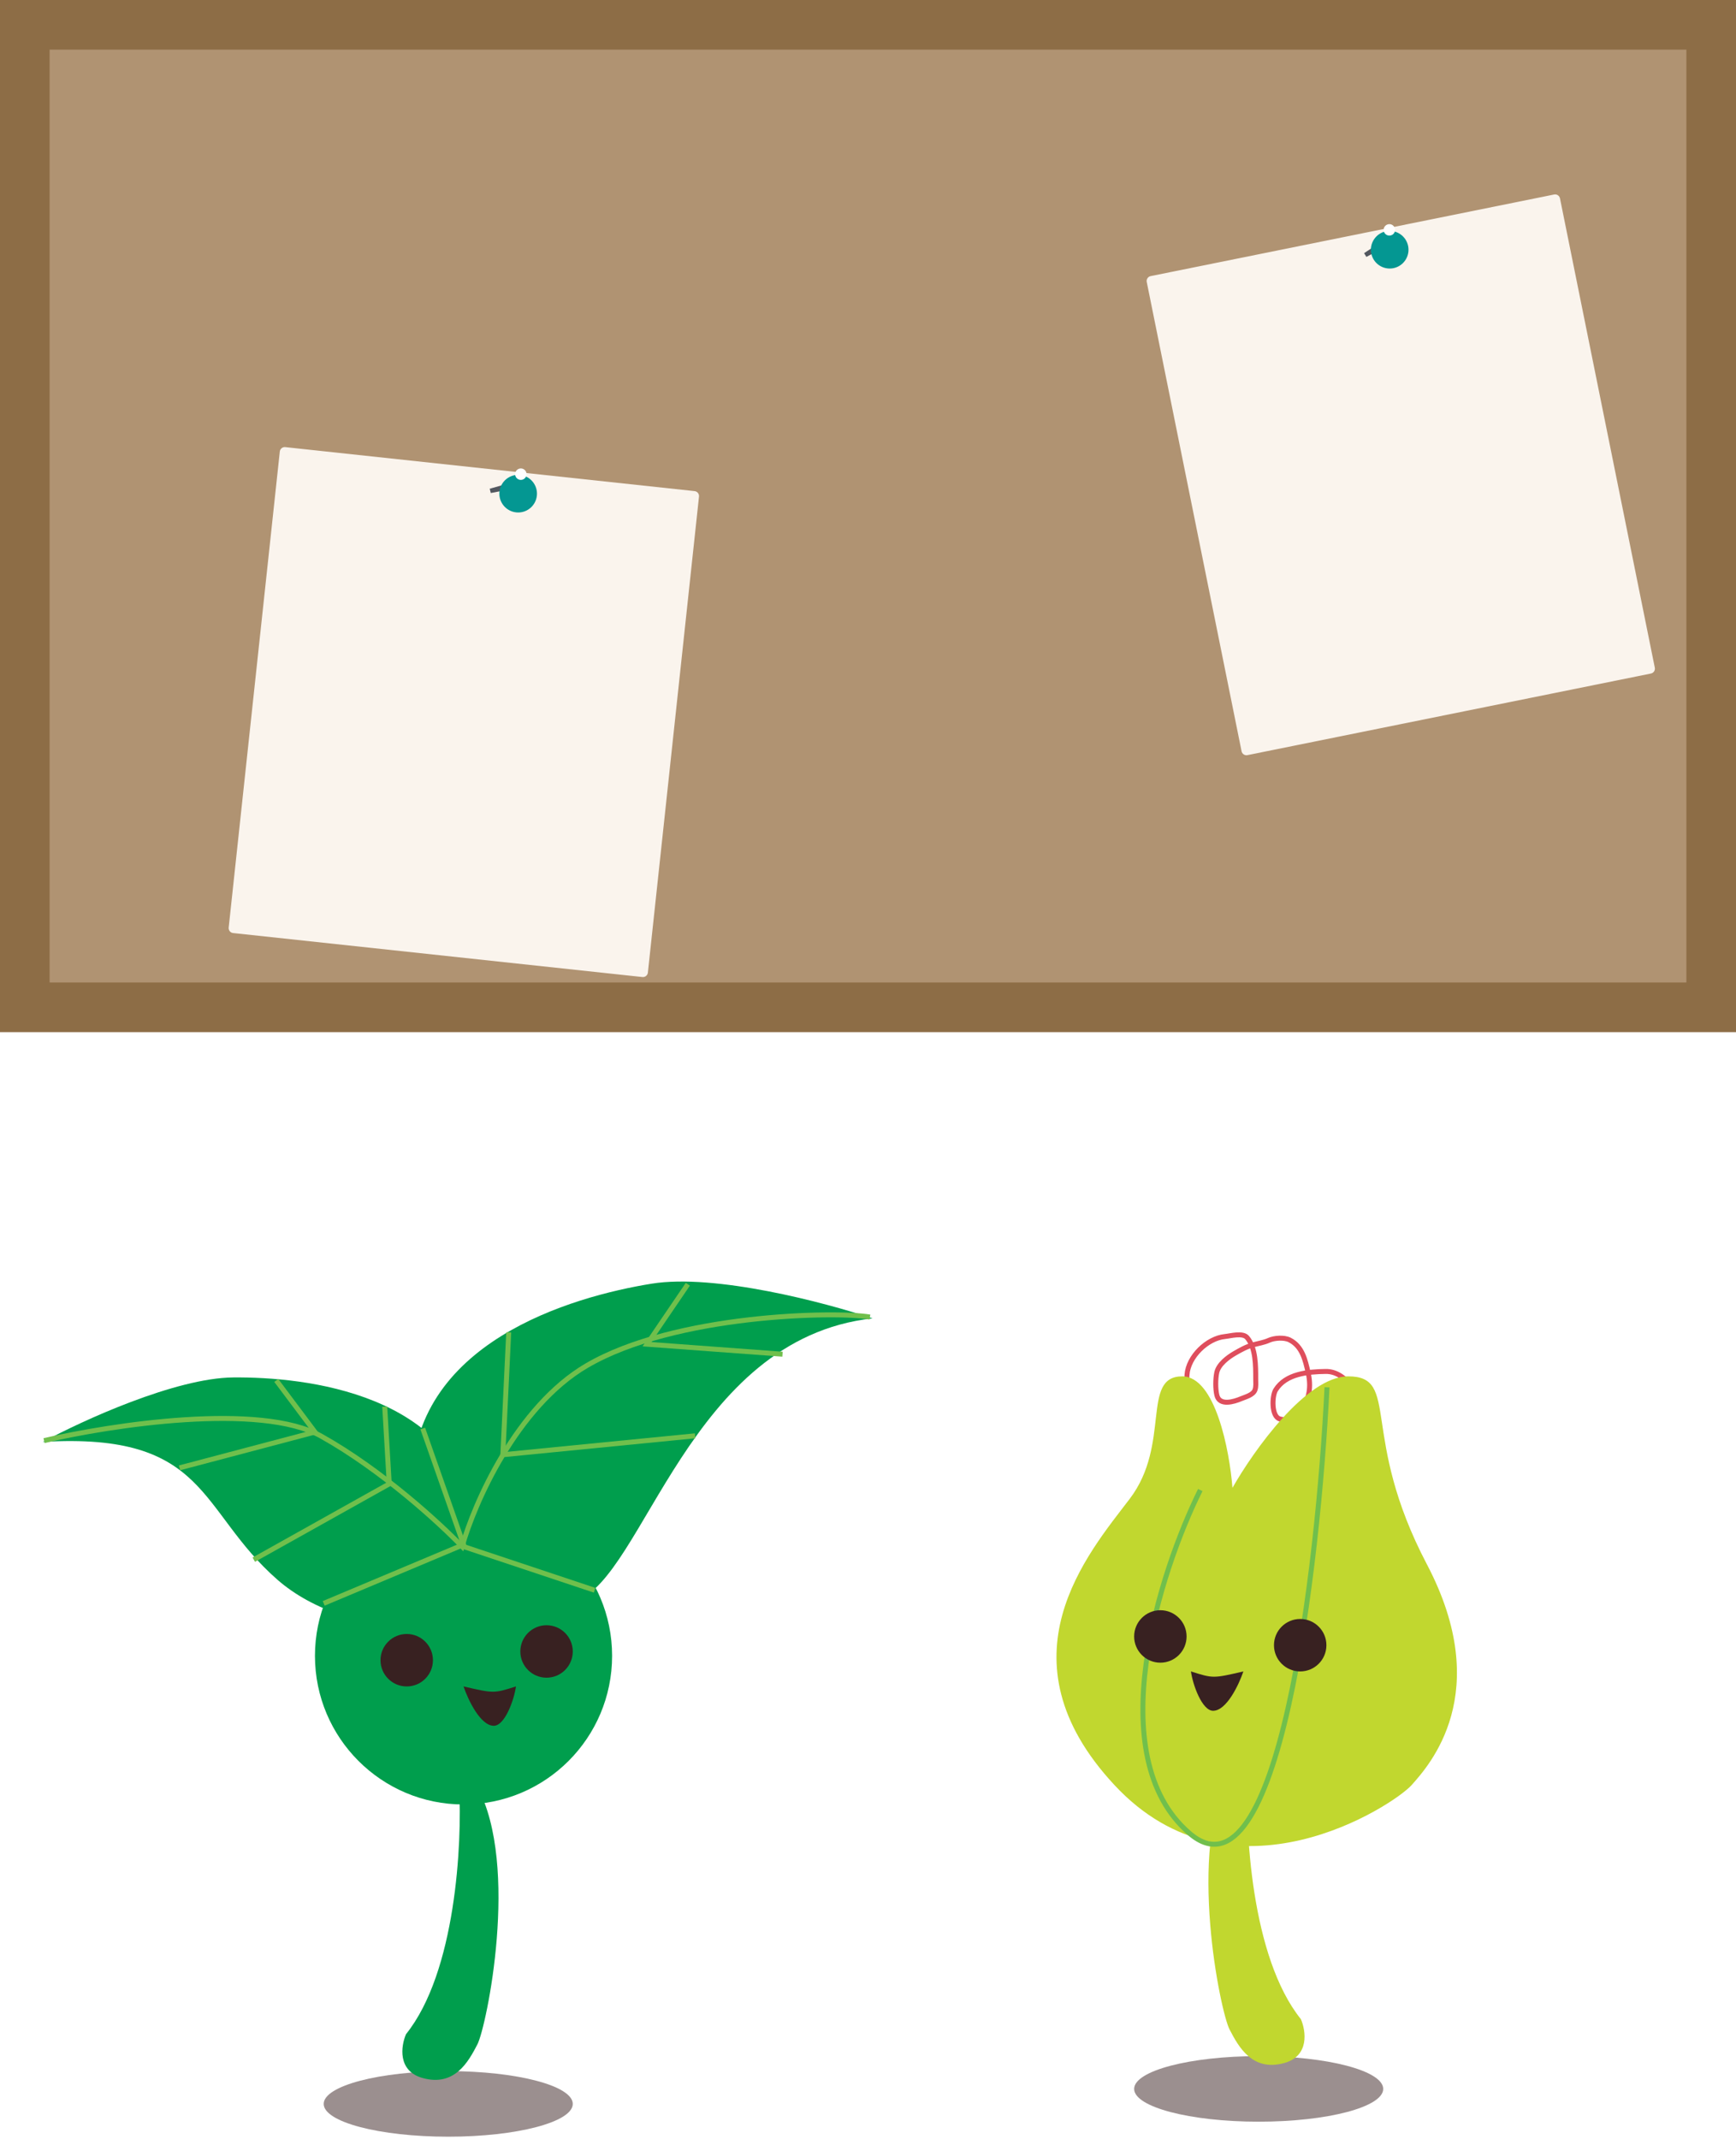 <svg width="350" height="431" viewBox="0 0 350 431" fill="none" xmlns="http://www.w3.org/2000/svg">
<ellipse cx="90.37" cy="423.989" rx="25.107" ry="6.607" fill="#382121" fill-opacity="0.5"/>
<path d="M47.003 277.587C35.348 277.694 16.574 286.293 8.644 290.58C42.066 288.579 39.904 304.328 55.941 318.36C70.146 330.789 100.303 332.677 96.107 306.704C91.91 280.732 61.571 277.453 47.003 277.587Z" fill="#009E4D"/>
<path d="M131.362 258.696C144.169 256.625 166.402 262.495 175.918 265.688C138.869 269.775 129.877 317.868 116.13 322.611C102.383 327.354 83.364 328.869 83.027 299.714C82.691 270.559 115.353 261.284 131.362 258.696Z" fill="#009E4D"/>
<circle cx="93.453" cy="333.691" r="29.953" fill="#009E4D"/>
<circle cx="82" cy="334.572" r="5.286" fill="#382121"/>
<circle cx="110.191" cy="332.81" r="5.286" fill="#382121"/>
<path d="M93.453 339.858C99.561 341.273 99.561 341.273 104.024 339.858C103.672 342.501 101.793 347.786 99.561 347.786C96.836 347.786 94.353 342.501 93.453 339.858Z" fill="#382121"/>
<path d="M81.859 409.934C91.901 397.436 93.187 371.517 92.575 360.12H96.248C104.821 376.037 98.085 408.46 96.248 411.997C94.411 415.534 91.656 420.545 85.227 418.777C80.083 417.362 80.838 412.292 81.859 409.934Z" fill="#009E4D"/>
<path d="M8.881 290.32C22.386 287.158 52.473 282.552 64.775 289.431C77.078 296.309 88.829 307.121 93.166 311.667C95.631 302.97 104.109 283.501 118.304 275.2C136.048 264.823 168.58 264.23 175.382 265.416" stroke="#70BF4C"/>
<path d="M36.191 295.81L63.5 288.589L55.698 278.191" stroke="#70BF4C"/>
<path d="M85.231 287.881L93.453 311.277L65.262 323.119" stroke="#70BF4C"/>
<path d="M51.167 314.31L78.477 299.04L77.566 283.476" stroke="#70BF4C"/>
<path d="M140.143 289.349L101.381 293.167L102.565 268.5" stroke="#70BF4C"/>
<path d="M157.763 272.905L130.453 270.891L138.675 258.81" stroke="#70BF4C"/>
<path d="M119.882 320.477L93.453 311.667" stroke="#70BF4C"/>
<path d="M239.292 285.188C239.292 282.488 239.137 279.744 239.317 277.052C239.561 273.391 243.407 269.687 246.964 269.343C248.047 269.238 250.55 268.515 251.43 269.551C253.208 271.648 253.167 275.287 253.167 277.92C253.167 278.624 253.267 279.437 253.02 280.11C252.644 281.136 251.103 281.509 250.206 281.885C248.795 282.476 245.87 283.395 245.337 281.175C245.027 279.889 245.048 277.9 245.312 276.623C245.658 274.952 247.538 273.54 248.934 272.732C250.151 272.028 251.347 271.361 252.715 270.995C253.71 270.728 254.869 270.547 255.81 270.114C256.897 269.615 258.884 269.473 259.995 270.028C262.569 271.316 263.168 274.114 263.739 276.623C264.352 279.322 264.073 281.934 262.307 284.087C261.215 285.419 259.801 286.469 258.012 285.947C256.29 285.445 256.436 281.327 257.18 280.123C259.24 276.793 263.738 276.442 267.263 276.379C271.594 276.301 274.434 281.815 275.632 285.408" stroke="#DF4E5D" stroke-linecap="round"/>
<path d="M238.349 277.369C245.044 277.369 247.893 292.345 248.48 299.834C252.738 292.345 263.368 277.369 271.825 277.369C282.397 277.369 274.028 289.262 287.682 315.25C301.337 341.239 288.123 355.774 284.599 359.739C281.075 363.703 248.48 385.286 224.694 359.739C200.908 334.191 219.408 313.048 227.777 302.036C236.147 291.024 229.98 277.369 238.349 277.369Z" fill="#C1D72F"/>
<ellipse rx="25.107" ry="6.607" transform="matrix(-1 0 0 1 253.766 420.965)" fill="#382121" fill-opacity="0.5"/>
<path d="M262.277 406.91C252.234 394.412 250.948 368.493 251.561 357.096H247.887C239.314 373.013 246.05 405.436 247.887 408.973C249.724 412.511 252.479 417.521 258.909 415.753C264.052 414.338 263.297 409.268 262.277 406.91Z" fill="#C1D72F"/>
<path d="M241.995 300.274C233.772 316.865 221.821 353.924 239.792 369.429C257.764 384.934 265.78 315.984 267.542 279.572" stroke="#70BF4C"/>
<circle r="5.286" transform="matrix(-1 0 0 1 262.135 331.548)" fill="#382121"/>
<circle r="5.286" transform="matrix(-1 0 0 1 233.944 329.786)" fill="#382121"/>
<path d="M250.682 336.834C244.574 338.25 244.574 338.25 240.111 336.834C240.463 339.477 242.343 344.762 244.574 344.762C247.299 344.762 249.782 339.477 250.682 336.834Z" fill="#382121"/>
<rect x="5" y="5" width="340" height="198" fill="#B09372" stroke="#8D6D46" stroke-width="10"/>
<g filter="url(#filter0_d_735_1099)">
<path d="M250.317 147.397C250.426 147.938 250.953 148.288 251.495 148.179L332.849 131.733C333.391 131.623 333.741 131.096 333.631 130.554L314.513 35.98C314.403 35.439 313.876 35.089 313.335 35.198L231.98 51.644C231.439 51.754 231.089 52.281 231.198 52.822L250.317 147.397Z" fill="#FAF4ED"/>
</g>
<path d="M275.014 51.02L279.511 48.051L280.065 49.292L275.482 51.774L275.014 51.02Z" fill="#52575F"/>
<g filter="url(#filter1_d_735_1099)">
<circle cx="280.182" cy="48.327" r="3.791" transform="rotate(-11.428 280.182 48.327)" fill="#049792"/>
</g>
<circle cx="280.113" cy="46.324" r="1.154" transform="rotate(-11.428 280.113 46.324)" fill="white"/>
<g filter="url(#filter2_d_735_1099)">
<path d="M46.107 182.929C46.048 183.478 46.445 183.971 46.994 184.03L129.519 192.896C130.069 192.955 130.562 192.557 130.621 192.008L140.927 96.073C140.986 95.524 140.588 95.031 140.039 94.972L57.514 86.107C56.965 86.048 56.472 86.445 56.413 86.994L46.107 182.929Z" fill="#FAF4ED"/>
</g>
<path d="M98.731 98.495L103.914 97.021L104.067 98.372L98.95 99.356L98.731 98.495Z" fill="#52575F"/>
<g filter="url(#filter3_d_735_1099)">
<circle cx="104.47" cy="97.487" r="3.791" transform="rotate(6.132 104.47 97.487)" fill="#049792"/>
</g>
<circle cx="105.009" cy="95.556" r="1.154" transform="rotate(6.132 105.009 95.556)" fill="white"/>
<defs>
<filter id="filter0_d_735_1099" x="229.178" y="35.178" width="106.473" height="119.02" filterUnits="userSpaceOnUse" color-interpolation-filters="sRGB">
<feFlood flood-opacity="0" result="BackgroundImageFix"/>
<feColorMatrix in="SourceAlpha" type="matrix" values="0 0 0 0 0 0 0 0 0 0 0 0 0 0 0 0 0 0 127 0" result="hardAlpha"/>
<feOffset dy="4"/>
<feGaussianBlur stdDeviation="1"/>
<feComposite in2="hardAlpha" operator="out"/>
<feColorMatrix type="matrix" values="0 0 0 0 0 0 0 0 0 0 0 0 0 0 0 0 0 0 0.25 0"/>
<feBlend mode="normal" in2="BackgroundImageFix" result="effect1_dropShadow_735_1099"/>
<feBlend mode="normal" in="SourceGraphic" in2="effect1_dropShadow_735_1099" result="shape"/>
</filter>
<filter id="filter1_d_735_1099" x="272.39" y="42.536" width="15.582" height="15.582" filterUnits="userSpaceOnUse" color-interpolation-filters="sRGB">
<feFlood flood-opacity="0" result="BackgroundImageFix"/>
<feColorMatrix in="SourceAlpha" type="matrix" values="0 0 0 0 0 0 0 0 0 0 0 0 0 0 0 0 0 0 127 0" result="hardAlpha"/>
<feOffset dy="2"/>
<feGaussianBlur stdDeviation="2"/>
<feComposite in2="hardAlpha" operator="out"/>
<feColorMatrix type="matrix" values="0 0 0 0 0 0 0 0 0 0 0 0 0 0 0 0 0 0 0.25 0"/>
<feBlend mode="normal" in2="BackgroundImageFix" result="effect1_dropShadow_735_1099"/>
<feBlend mode="normal" in="SourceGraphic" in2="effect1_dropShadow_735_1099" result="shape"/>
</filter>
<filter id="filter2_d_735_1099" x="44.101" y="86.101" width="98.831" height="112.801" filterUnits="userSpaceOnUse" color-interpolation-filters="sRGB">
<feFlood flood-opacity="0" result="BackgroundImageFix"/>
<feColorMatrix in="SourceAlpha" type="matrix" values="0 0 0 0 0 0 0 0 0 0 0 0 0 0 0 0 0 0 127 0" result="hardAlpha"/>
<feOffset dy="4"/>
<feGaussianBlur stdDeviation="1"/>
<feComposite in2="hardAlpha" operator="out"/>
<feColorMatrix type="matrix" values="0 0 0 0 0 0 0 0 0 0 0 0 0 0 0 0 0 0 0.25 0"/>
<feBlend mode="normal" in2="BackgroundImageFix" result="effect1_dropShadow_735_1099"/>
<feBlend mode="normal" in="SourceGraphic" in2="effect1_dropShadow_735_1099" result="shape"/>
</filter>
<filter id="filter3_d_735_1099" x="96.679" y="91.696" width="15.582" height="15.582" filterUnits="userSpaceOnUse" color-interpolation-filters="sRGB">
<feFlood flood-opacity="0" result="BackgroundImageFix"/>
<feColorMatrix in="SourceAlpha" type="matrix" values="0 0 0 0 0 0 0 0 0 0 0 0 0 0 0 0 0 0 127 0" result="hardAlpha"/>
<feOffset dy="2"/>
<feGaussianBlur stdDeviation="2"/>
<feComposite in2="hardAlpha" operator="out"/>
<feColorMatrix type="matrix" values="0 0 0 0 0 0 0 0 0 0 0 0 0 0 0 0 0 0 0.25 0"/>
<feBlend mode="normal" in2="BackgroundImageFix" result="effect1_dropShadow_735_1099"/>
<feBlend mode="normal" in="SourceGraphic" in2="effect1_dropShadow_735_1099" result="shape"/>
</filter>
</defs>
</svg>
